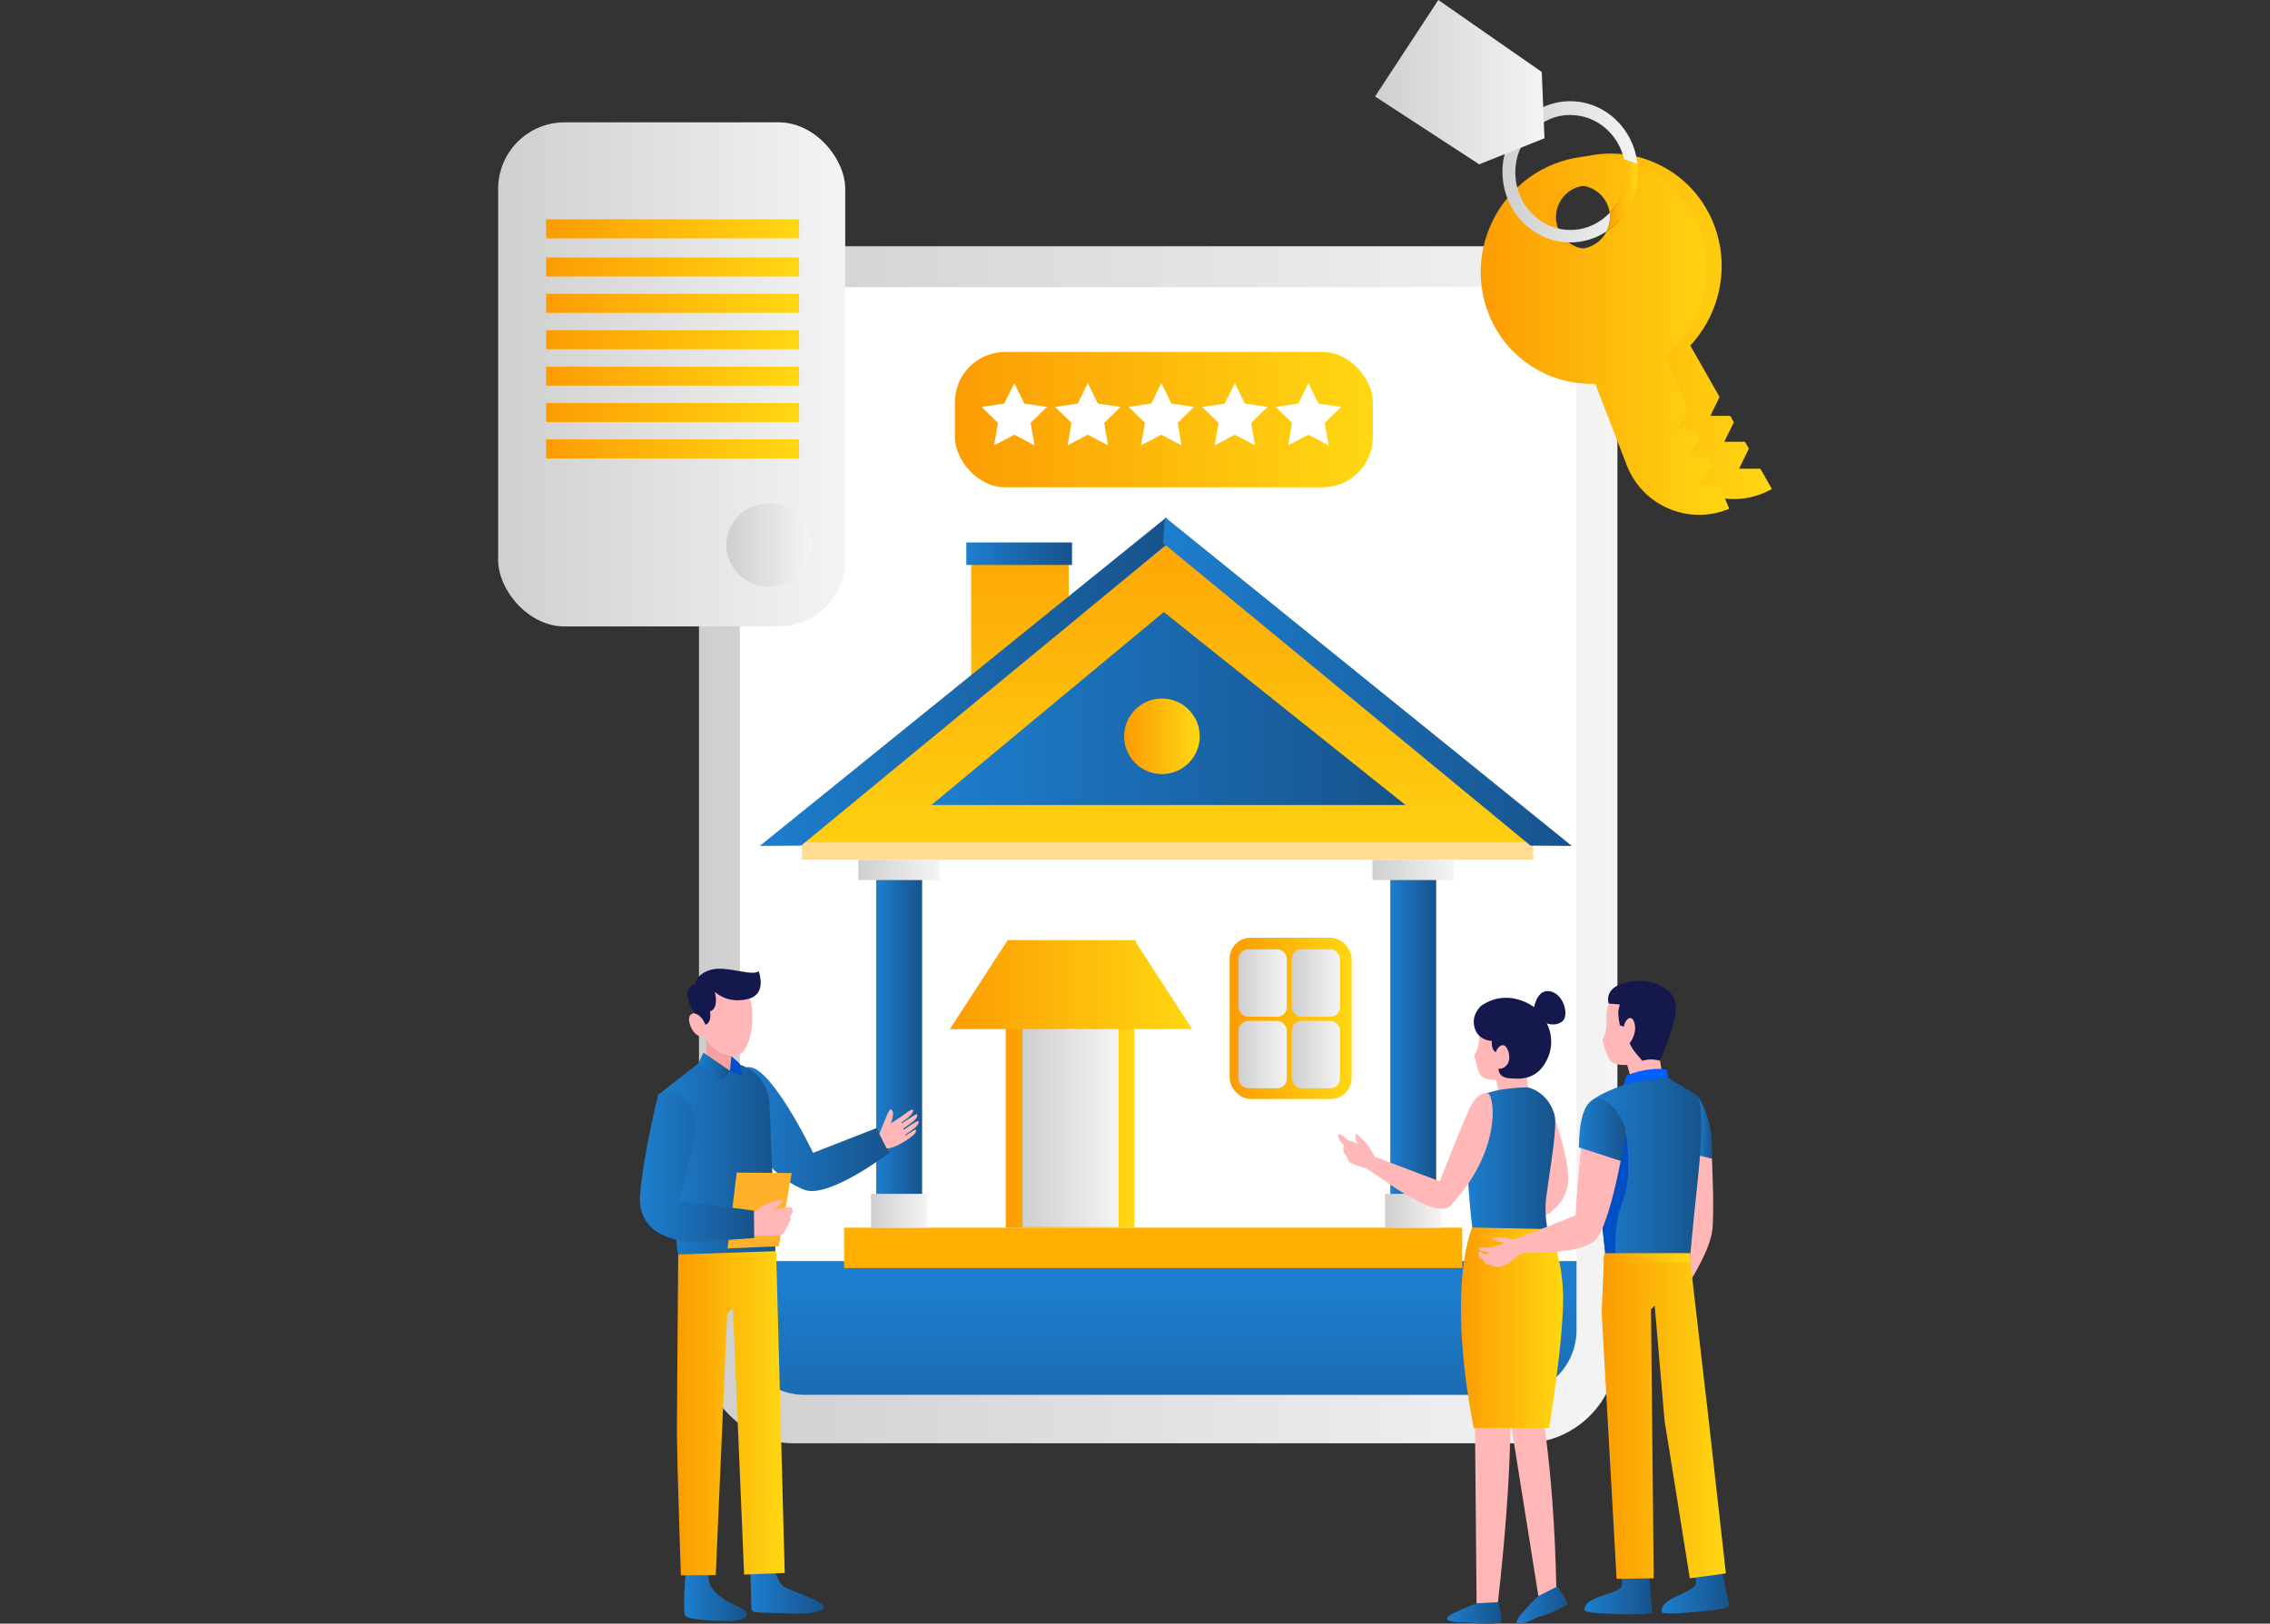 <?xml version="1.0" encoding="UTF-8"?>
<svg id="Layer_1" data-name="Layer 1" xmlns="http://www.w3.org/2000/svg" xmlns:xlink="http://www.w3.org/1999/xlink" viewBox="0 0 492 352">
  <rect x="0" y="0" width="492" height="352" fill="#333333" stroke="none"/>
  <defs>
    <style>
      .cls-1 {
        fill: url(#linear-gradient-15);
      }

      .cls-2 {
        fill: url(#linear-gradient-13);
      }

      .cls-3 {
        fill: url(#linear-gradient-28);
      }

      .cls-4 {
        fill: url(#linear-gradient-53);
      }

      .cls-5 {
        fill: url(#linear-gradient-42);
      }

      .cls-6 {
        fill: url(#linear-gradient-46);
      }

      .cls-7 {
        fill: url(#linear-gradient-2);
      }

      .cls-8 {
        fill: url(#linear-gradient-43);
      }

      .cls-9 {
        fill: url(#linear-gradient-25);
      }

      .cls-10 {
        fill: url(#linear-gradient-10);
      }

      .cls-11 {
        fill: url(#linear-gradient-12);
      }

      .cls-12 {
        fill: url(#linear-gradient-40);
      }

      .cls-13 {
        fill: url(#linear-gradient-27);
      }

      .cls-14 {
        fill: url(#linear-gradient-37);
      }

      .cls-15 {
        fill: url(#linear-gradient-55);
      }

      .cls-16 {
        fill: #fff;
      }

      .cls-17 {
        fill: url(#linear-gradient-39);
      }

      .cls-18 {
        fill: url(#linear-gradient-52);
      }

      .cls-19 {
        fill: #f6a1a1;
      }

      .cls-20 {
        fill: url(#linear-gradient-47);
      }

      .cls-21 {
        fill: url(#linear-gradient-26);
      }

      .cls-22 {
        fill: url(#linear-gradient-4);
      }

      .cls-23 {
        fill: #005fff;
      }

      .cls-24 {
        fill: url(#linear-gradient-35);
      }

      .cls-25 {
        fill: url(#linear-gradient-30);
      }

      .cls-26 {
        fill: url(#linear-gradient-44);
      }

      .cls-27 {
        fill: url(#linear-gradient-49);
      }

      .cls-28 {
        fill: url(#linear-gradient-3);
      }

      .cls-29 {
        fill: url(#linear-gradient-34);
      }

      .cls-30 {
        fill: url(#linear-gradient-5);
      }

      .cls-31 {
        fill: url(#linear-gradient-38);
      }

      .cls-32 {
        fill: url(#linear-gradient-22);
      }

      .cls-33 {
        fill: url(#linear-gradient-24);
      }

      .cls-34 {
        fill: url(#linear-gradient-54);
      }

      .cls-35 {
        fill: url(#linear-gradient-33);
      }

      .cls-36 {
        fill: url(#linear-gradient-51);
      }

      .cls-37 {
        fill: url(#linear-gradient-8);
      }

      .cls-38 {
        fill: #004fc5;
      }

      .cls-39 {
        fill: url(#linear-gradient-14);
      }

      .cls-40 {
        fill: #15184d;
      }

      .cls-41 {
        fill: url(#linear-gradient-29);
      }

      .cls-42 {
        fill: url(#linear-gradient-20);
      }

      .cls-43 {
        fill: url(#linear-gradient-17);
      }

      .cls-44 {
        fill: url(#linear-gradient-50);
      }

      .cls-45 {
        fill: url(#linear-gradient-7);
      }

      .cls-46 {
        fill: url(#linear-gradient-9);
      }

      .cls-47 {
        fill: url(#linear-gradient-11);
      }

      .cls-48 {
        fill: url(#linear-gradient-19);
      }

      .cls-49 {
        fill: url(#linear-gradient-6);
      }

      .cls-50 {
        fill: url(#linear-gradient-36);
      }

      .cls-51 {
        fill: url(#linear-gradient-21);
      }

      .cls-52 {
        fill: url(#linear-gradient-45);
      }

      .cls-53 {
        fill: url(#linear-gradient-48);
      }

      .cls-54 {
        fill: url(#linear-gradient-32);
      }

      .cls-55 {
        fill: url(#linear-gradient-41);
      }

      .cls-56 {
        fill: #ffaf00;
      }

      .cls-57 {
        fill: url(#linear-gradient-16);
      }

      .cls-58 {
        fill: #ffdc91;
      }

      .cls-59 {
        fill: url(#linear-gradient);
      }

      .cls-60 {
        fill: url(#linear-gradient-23);
      }

      .cls-61 {
        fill: url(#linear-gradient-31);
      }

      .cls-62 {
        fill: #ffb12a;
      }

      .cls-63 {
        fill: #0050ca;
      }

      .cls-64 {
        fill: url(#linear-gradient-18);
      }

      .cls-65 {
        fill: #ffb7b7;
      }
    </style>
    <linearGradient id="linear-gradient" x1="151.5" y1="183.14" x2="350.57" y2="183.14" gradientUnits="userSpaceOnUse">
      <stop offset="0" stop-color="#cfcfcf"/>
      <stop offset="1" stop-color="#f4f4f4"/>
    </linearGradient>
    <linearGradient id="linear-gradient-2" x1="206.97" y1="90.98" x2="297.55" y2="90.98" gradientUnits="userSpaceOnUse">
      <stop offset="0" stop-color="#fc9c03"/>
      <stop offset=".99" stop-color="#ffd712"/>
    </linearGradient>
    <linearGradient id="linear-gradient-3" x1="251.04" y1="278.9" x2="251.04" y2="335.28" gradientUnits="userSpaceOnUse">
      <stop offset="0" stop-color="#1d7ece"/>
      <stop offset="1" stop-color="#17538c"/>
    </linearGradient>
    <linearGradient id="linear-gradient-4" x1="253.32" y1="100.72" x2="253.32" y2="196.29" xlink:href="#linear-gradient-2"/>
    <linearGradient id="linear-gradient-5" x1="266.51" y1="220.77" x2="292.96" y2="220.77" xlink:href="#linear-gradient-2"/>
    <linearGradient id="linear-gradient-6" x1="218" y1="242.25" x2="245.88" y2="242.25" xlink:href="#linear-gradient-2"/>
    <linearGradient id="linear-gradient-7" x1="221.62" y1="244.46" x2="242.44" y2="244.46" xlink:href="#linear-gradient"/>
    <linearGradient id="linear-gradient-8" x1="201.87" y1="153.6" x2="304.63" y2="153.6" xlink:href="#linear-gradient-3"/>
    <linearGradient id="linear-gradient-9" x1="243.65" y1="159.63" x2="260.04" y2="159.63" gradientTransform="translate(186.64 -131.32) rotate(45)" xlink:href="#linear-gradient-2"/>
    <linearGradient id="linear-gradient-10" x1="268.46" y1="213.11" x2="278.9" y2="213.11" xlink:href="#linear-gradient"/>
    <linearGradient id="linear-gradient-11" x1="279.99" y1="213.11" x2="290.43" y2="213.11" xlink:href="#linear-gradient"/>
    <linearGradient id="linear-gradient-12" x1="268.46" y1="228.62" x2="278.9" y2="228.62" xlink:href="#linear-gradient"/>
    <linearGradient id="linear-gradient-13" x1="279.99" y1="228.62" x2="290.43" y2="228.62" xlink:href="#linear-gradient"/>
    <linearGradient id="linear-gradient-14" x1="164.68" y1="147.77" x2="253.29" y2="147.77" xlink:href="#linear-gradient-3"/>
    <linearGradient id="linear-gradient-15" x1="189.91" y1="228.02" x2="199.86" y2="228.02" xlink:href="#linear-gradient-3"/>
    <linearGradient id="linear-gradient-16" x1="252.07" y1="147.77" x2="340.68" y2="147.77" xlink:href="#linear-gradient-3"/>
    <linearGradient id="linear-gradient-17" x1="186.04" y1="188.6" x2="203.7" y2="188.6" xlink:href="#linear-gradient"/>
    <linearGradient id="linear-gradient-18" x1="188.78" y1="262.48" x2="200.93" y2="262.48" xlink:href="#linear-gradient"/>
    <linearGradient id="linear-gradient-19" x1="301.33" y1="228.02" x2="311.29" y2="228.02" xlink:href="#linear-gradient-3"/>
    <linearGradient id="linear-gradient-20" x1="297.47" y1="188.6" x2="315.12" y2="188.6" xlink:href="#linear-gradient"/>
    <linearGradient id="linear-gradient-21" x1="300.21" y1="262.48" x2="312.35" y2="262.48" xlink:href="#linear-gradient"/>
    <linearGradient id="linear-gradient-22" x1="209.44" y1="120.04" x2="232.35" y2="120.04" xlink:href="#linear-gradient-3"/>
    <linearGradient id="linear-gradient-23" x1="205.88" y1="213.45" x2="258.4" y2="213.45" xlink:href="#linear-gradient-2"/>
    <linearGradient id="linear-gradient-24" x1="107.97" y1="81.16" x2="183.19" y2="81.16" xlink:href="#linear-gradient"/>
    <linearGradient id="linear-gradient-25" x1="157.42" y1="118.16" x2="175.82" y2="118.16" xlink:href="#linear-gradient"/>
    <linearGradient id="linear-gradient-26" x1="118.36" y1="49.62" x2="173.19" y2="49.62" xlink:href="#linear-gradient-2"/>
    <linearGradient id="linear-gradient-27" x1="118.36" y1="57.88" x2="173.19" y2="57.88" xlink:href="#linear-gradient-2"/>
    <linearGradient id="linear-gradient-28" x1="118.36" y1="65.77" x2="173.19" y2="65.77" xlink:href="#linear-gradient-2"/>
    <linearGradient id="linear-gradient-29" x1="118.36" y1="73.65" x2="173.19" y2="73.65" xlink:href="#linear-gradient-2"/>
    <linearGradient id="linear-gradient-30" x1="118.36" y1="81.54" x2="173.19" y2="81.54" xlink:href="#linear-gradient-2"/>
    <linearGradient id="linear-gradient-31" x1="118.36" y1="89.43" x2="173.19" y2="89.43" xlink:href="#linear-gradient-2"/>
    <linearGradient id="linear-gradient-32" x1="118.36" y1="97.32" x2="173.19" y2="97.32" xlink:href="#linear-gradient-2"/>
    <linearGradient id="linear-gradient-33" x1="324.35" y1="70.75" x2="384.03" y2="70.75" xlink:href="#linear-gradient-2"/>
    <linearGradient id="linear-gradient-34" x1="320.95" y1="72.68" x2="374.82" y2="72.68" xlink:href="#linear-gradient-2"/>
    <linearGradient id="linear-gradient-35" x1="325.64" y1="37.27" x2="354.9" y2="37.27" xlink:href="#linear-gradient"/>
    <linearGradient id="linear-gradient-36" x1="348.22" y1="42.38" x2="354.99" y2="42.38" xlink:href="#linear-gradient-2"/>
    <linearGradient id="linear-gradient-37" x1="298.03" y1="17.81" x2="334.75" y2="17.81" xlink:href="#linear-gradient"/>
    <linearGradient id="linear-gradient-38" x1="148.26" y1="346.34" x2="161.89" y2="346.34" xlink:href="#linear-gradient-3"/>
    <linearGradient id="linear-gradient-39" x1="162.65" y1="344.99" x2="178.61" y2="344.99" xlink:href="#linear-gradient-3"/>
    <linearGradient id="linear-gradient-40" x1="160.48" y1="244.77" x2="192.76" y2="244.77" xlink:href="#linear-gradient-3"/>
    <linearGradient id="linear-gradient-41" x1="142.72" y1="250.76" x2="168.09" y2="250.76" xlink:href="#linear-gradient-3"/>
    <linearGradient id="linear-gradient-42" x1="138.69" y1="253" x2="163.46" y2="253" xlink:href="#linear-gradient-3"/>
    <linearGradient id="linear-gradient-43" x1="146.72" y1="306.39" x2="170.06" y2="306.39" xlink:href="#linear-gradient-2"/>
    <linearGradient id="linear-gradient-44" x1="151.32" y1="231.21" x2="158.22" y2="231.21" xlink:href="#linear-gradient-3"/>
    <linearGradient id="linear-gradient-45" x1="313.6" y1="349.66" x2="325.38" y2="349.66" xlink:href="#linear-gradient-3"/>
    <linearGradient id="linear-gradient-46" x1="328.71" y1="347.95" x2="339.71" y2="347.95" xlink:href="#linear-gradient-3"/>
    <linearGradient id="linear-gradient-47" x1="318.04" y1="251.16" x2="337.09" y2="251.16" xlink:href="#linear-gradient-3"/>
    <linearGradient id="linear-gradient-48" x1="316.65" y1="287.85" x2="338.79" y2="287.85" xlink:href="#linear-gradient-2"/>
    <linearGradient id="linear-gradient-49" x1="343.37" y1="345.35" x2="358.05" y2="345.35" xlink:href="#linear-gradient-3"/>
    <linearGradient id="linear-gradient-50" x1="360.14" y1="344.67" x2="374.79" y2="344.67" xlink:href="#linear-gradient-3"/>
    <linearGradient id="linear-gradient-51" x1="367.8" y1="244.3" x2="371.1" y2="244.3" xlink:href="#linear-gradient-3"/>
    <linearGradient id="linear-gradient-52" x1="344.78" y1="252.63" x2="368.72" y2="252.63" xlink:href="#linear-gradient-3"/>
    <linearGradient id="linear-gradient-53" x1="347.15" y1="307.4" x2="374.07" y2="307.4" xlink:href="#linear-gradient-2"/>
    <linearGradient id="linear-gradient-54" x1="342.21" y1="244.88" x2="352.39" y2="244.88" xlink:href="#linear-gradient-3"/>
    <linearGradient id="linear-gradient-55" x1="347.61" y1="272.72" x2="366.37" y2="272.72" xlink:href="#linear-gradient-2"/>
  </defs>
  <g>
    <g>
      <rect class="cls-59" x="151.5" y="53.39" width="199.06" height="259.51" rx="20.38" ry="20.38"/>
      <rect class="cls-16" x="160.37" y="62.25" width="181.33" height="240.17" rx="14.06" ry="14.06"/>
      <g>
        <rect class="cls-7" x="206.97" y="76.31" width="90.58" height="29.33" rx="10.87" ry="10.87"/>
        <polygon class="cls-16" points="219.84 83.06 222.03 87.5 226.93 88.21 223.38 91.67 224.22 96.55 219.84 94.24 215.46 96.55 216.29 91.67 212.75 88.21 217.65 87.5 219.84 83.06"/>
        <polygon class="cls-16" points="235.77 83.06 237.96 87.5 242.86 88.21 239.32 91.67 240.15 96.55 235.77 94.24 231.39 96.55 232.23 91.67 228.68 88.21 233.58 87.5 235.77 83.06"/>
        <polygon class="cls-16" points="251.71 83.06 253.9 87.5 258.79 88.21 255.25 91.67 256.09 96.55 251.71 94.24 247.32 96.55 248.16 91.67 244.62 88.21 249.52 87.5 251.71 83.06"/>
        <polygon class="cls-16" points="267.64 83.06 269.83 87.5 274.73 88.21 271.18 91.67 272.02 96.55 267.64 94.24 263.26 96.55 264.1 91.67 260.55 88.21 265.45 87.5 267.64 83.06"/>
        <polygon class="cls-16" points="283.57 83.06 285.76 87.5 290.66 88.21 287.12 91.67 287.96 96.55 283.57 94.24 279.19 96.55 280.03 91.67 276.48 88.21 281.38 87.5 283.57 83.06"/>
      </g>
      <path class="cls-28" d="M341.7,273.4v14.95c0,7.77-6.29,14.06-14.06,14.06h-153.21c-7.77,0-14.06-6.29-14.06-14.06v-14.95h181.33Z"/>
      <g>
        <polygon class="cls-22" points="332.86 182.91 253.29 117.71 231.63 135.46 231.63 119.46 210.49 119.46 210.49 152.78 173.78 182.87 199.49 182.87 199.49 272.97 252.76 272.97 252.76 273.02 305.05 273.02 305.05 182.91 332.86 182.91"/>
        <rect class="cls-16" x="195.35" y="183.89" width="110.8" height="88.64"/>
        <rect class="cls-56" x="182.96" y="266.15" width="133.96" height="8.76"/>
        <rect class="cls-30" x="266.51" y="203.29" width="26.45" height="34.97" rx="4.56" ry="4.56"/>
        <rect class="cls-49" x="218" y="218.35" width="27.88" height="47.8"/>
        <rect class="cls-45" x="221.62" y="222.9" width="20.82" height="43.12"/>
        <rect class="cls-58" x="173.8" y="182.6" width="158.5" height="3.76"/>
        <polygon class="cls-37" points="201.87 174.52 252.25 132.69 304.63 174.52 201.87 174.52"/>
        <circle class="cls-46" cx="251.84" cy="159.63" r="8.19" transform="translate(-39.12 224.83) rotate(-45)"/>
        <rect class="cls-10" x="268.46" y="205.81" width="10.44" height="14.61" rx="2.06" ry="2.06"/>
        <rect class="cls-47" x="279.99" y="205.81" width="10.44" height="14.61" rx="2.06" ry="2.06"/>
        <rect class="cls-11" x="268.46" y="221.32" width="10.44" height="14.61" rx="2.06" ry="2.06"/>
        <rect class="cls-2" x="279.99" y="221.32" width="10.44" height="14.61" rx="2.06" ry="2.06"/>
        <polygon class="cls-39" points="253.29 117.71 173.63 183.33 164.68 183.39 252.82 112.15 253.29 117.71"/>
        <rect class="cls-1" x="189.91" y="190.09" width="9.95" height="75.87"/>
        <polygon class="cls-57" points="252.07 117.71 331.73 183.33 340.68 183.39 252.54 112.15 252.07 117.71"/>
        <rect class="cls-43" x="186.04" y="186.41" width="17.65" height="4.38"/>
        <rect class="cls-64" x="188.78" y="258.82" width="12.14" height="7.32"/>
        <rect class="cls-48" x="301.33" y="190.09" width="9.95" height="75.87"/>
        <rect class="cls-42" x="297.47" y="186.41" width="17.65" height="4.38"/>
        <rect class="cls-51" x="300.21" y="258.82" width="12.14" height="7.32"/>
        <rect class="cls-32" x="209.44" y="117.6" width="22.91" height="4.88"/>
        <polygon class="cls-60" points="258.4 223.1 246.19 204.31 246.19 203.81 218.4 203.81 218.4 203.83 205.88 223.1 230.92 223.1 230.89 223.05 233.39 223.05 233.36 223.1 258.4 223.1"/>
      </g>
    </g>
    <g>
      <rect class="cls-33" x="107.97" y="26.52" width="75.22" height="109.29" rx="14.41" ry="14.41"/>
      <ellipse class="cls-9" cx="166.62" cy="118.16" rx="9.2" ry="9.01"/>
      <rect class="cls-21" x="118.36" y="47.55" width="54.84" height="4.13"/>
      <rect class="cls-13" x="118.36" y="55.81" width="54.84" height="4.13"/>
      <rect class="cls-3" x="118.36" y="63.7" width="54.84" height="4.13"/>
      <rect class="cls-41" x="118.36" y="71.59" width="54.84" height="4.13"/>
      <rect class="cls-25" x="118.36" y="79.48" width="54.84" height="4.13"/>
      <rect class="cls-61" x="118.36" y="87.36" width="54.84" height="4.13"/>
      <rect class="cls-54" x="118.36" y="95.25" width="54.84" height="4.13"/>
    </g>
    <g>
      <path class="cls-35" d="M381.53,101.62h-4.61s2.13-4.36,2.13-4.36l-.84-1.48h-4.49s2.08-4.25,2.08-4.25l-.78-1.37h-4.32s2-4.09,2-4.09l-6.35-11.17c1.86-1.99,3.43-4.32,4.61-6.96,5.58-12.53.17-27.11-12.09-32.58-12.26-5.47-26.73.26-32.31,12.78-5.58,12.53-.17,27.11,12.09,32.58,4.35,1.94,8.97,2.46,13.38,1.78l8.84,16.73c4.43,8.39,14.92,11.45,23.17,6.78l-2.5-4.4ZM344.92,53.91c-3.77.44-7.19-2.25-7.63-6.02-.44-3.77,2.25-7.19,6.02-7.63,3.77-.44,7.19,2.25,7.63,6.02.44,3.77-2.25,7.19-6.02,7.63Z"/>
      <path class="cls-29" d="M372.85,105.6l-4.57-.55,2.62-4.07-.66-1.57-4.46-.53,2.56-3.97-.61-1.45-4.29-.51,2.46-3.82-5-11.84c2.08-1.76,3.92-3.89,5.39-6.37,7.01-11.79,3.34-26.9-8.2-33.77-1.04-.62-2.1-1.15-3.19-1.59.06.56.09,1.13.09,1.71,0,5.42-2.7,10.18-6.77,12.9-1.14,2.24-3.46,3.77-6.14,3.77-1.69,0-3.23-.61-4.42-1.61-1.09-.91-1.88-2.16-2.24-3.57-.14-.54-.21-1.11-.21-1.69,0-3.8,3.07-6.87,6.87-6.87,3.48,0,6.37,2.59,6.81,5.96,2.12-2.25,3.42-5.33,3.42-8.73,0-.97-.11-1.92-.31-2.82-8.15-2.16-16.97.14-23.18,6.06-.76.71-1.47,1.48-2.14,2.31-.8.97-1.53,2.01-2.19,3.11-7.01,11.78-3.34,26.9,8.2,33.77,4.09,2.43,8.62,3.49,13.07,3.34l6.82,17.65c3.42,8.85,13.47,13.12,22.22,9.44l-1.97-4.66Z"/>
      <path class="cls-24" d="M340.37,24.94c5.67,0,10.41,4.12,11.64,9.64.97.26,1.94.58,2.89.97-.81-7.65-7.02-13.61-14.58-13.61-8.11,0-14.68,6.86-14.68,15.31,0,2.01.37,3.92,1.05,5.68,1.84,4.81,5.96,8.42,10.97,9.37.86.17,1.76.26,2.66.26,2.91,0,5.62-.88,7.9-2.41.47-.93.74-1.99.74-3.11,0-.31-.02-.62-.06-.92-2.17,2.3-5.19,3.73-8.52,3.73-1.77,0-3.44-.4-4.95-1.12-3.21-1.52-5.66-4.49-6.59-8.11-.26-1.03-.41-2.11-.41-3.23,0-6.89,5.35-12.47,11.95-12.47Z"/>
      <path class="cls-50" d="M354.99,37.27c0,5.42-2.7,10.18-6.77,12.9.47-.93.74-1.99.74-3.11,0-.31-.02-.62-.06-.92,2.12-2.25,3.42-5.33,3.42-8.73,0-.97-.11-1.92-.31-2.82.97.26,1.94.58,2.89.97.06.56.09,1.13.09,1.71Z"/>
      <polygon class="cls-14" points="311.74 0 334.16 15.6 334.75 29.98 320.6 35.62 298.03 20.92 311.74 0"/>
    </g>
  </g>
  <path class="cls-31" d="M153.71,341.26s-1.62,3.58,6.08,6.95c4.06,1.77,1.58,3.27-2.05,3.23-3.63-.04-8.41-.33-9.15-1.09-.74-.76,0-9.11,0-9.11l5.12.02Z"/>
  <path class="cls-17" d="M162.65,341.05l.2,7.57c.01.43.34.79.76.85,1.68.24,5.4.21,7.58.32,2.63.13,6.76,0,7.39-1.25.63-1.25-7.57-3.69-8.83-4.69-1.25-1-1.88-3.69-1.88-3.69l-5.23.91Z"/>
  <path class="cls-12" d="M161.83,231.4c4.88-1.31,14.4,18.53,14.4,18.53l13.77-5.38,2.75,5.38s-13.15,10.02-18.4,8.01c-5.26-2-8.51-6.39-8.51-6.39,0,0-8.6-18.92-4.01-20.16Z"/>
  <path class="cls-55" d="M152.58,229.57l-9.86,7.75,4.21,34.65,21.16-.13-1.3-32.37c-.05-3.93-2.59-7.39-6.32-8.62l-1.64-.54-6.24-.75Z"/>
  <polygon class="cls-62" points="159.67 254.21 157.7 270.65 168.78 270.18 171.6 254.31 159.67 254.21"/>
  <path class="cls-65" d="M171.36,261.77c-.7-.25-3.31.48-3.94.66.85-.51,2.45-1.88,2.02-2.15-.5-.31-2.25.36-2.25.36-2.21.52-4.91,3.22-4.91,3.22l.64,3.96s5.4.23,6.24-.05,1.27-1.5,1.27-1.5c.66-.85.47-1.13.47-1.13.8-.61.28-1.5.28-1.5.52-.23.99-1.6.19-1.88Z"/>
  <path class="cls-5" d="M142.68,237.22s-3.19,12.77-3.94,21.6c-.75,8.83,7.7,10.33,11.46,10.33s13.27-.75,13.27-.75l-.06-5.95-16.4-2.13s3.76-10.89,3.57-16.9c-.19-6.01-5.82-7.32-7.89-6.2Z"/>
  <path class="cls-8" d="M147,271.96s-.28,31.99-.28,38.31.85,31.26.85,31.26l7.56-.06,2.48-56.62,1.24-1.2,2.43,57.71,8.8-.36-1.86-69.76-21.21.72Z"/>
  <path class="cls-19" d="M152.89,224.31s.33,3.79.29,6.22l5.18,1.61.57-1.7s-.65-1.74-.65-2.87-5.38-3.26-5.38-3.26Z"/>
  <path class="cls-65" d="M156.83,212.19s5.56.54,6.15,6.5c.46,4.67-1.04,10.4-3.77,10.27-4.86-.22-7.03-4.17-7.25-6.8l-.35-4.16s.7-5.34,5.22-5.8Z"/>
  <path class="cls-65" d="M152.37,220.66s-1.16-1.62-2.5-.81c-1.33.81.12,4.41,1.74,4.76,1.62.35,1.28-.29,1.28-.29l-.52-3.66Z"/>
  <path class="cls-40" d="M154.92,215.03s1.04,3.54-1.04,4.24c0,0,.52,2.32-.99,2.9,0,0-.75-2.15-2.32-2.44,0,0-1.57-2.26-1.57-4.12s1.68-2.38,1.68-2.38c0,0,.23-2.15,3.54-3.02,3.31-.87,8.76,1.51,10.21.35,0,0,1.86,4.7-1.97,5.92-1.83.58-4.99.75-7.54-1.45Z"/>
  <polygon class="cls-26" points="152.44 228.2 158.22 232.15 156.51 234.21 151.32 230.65 152.44 228.2"/>
  <polygon class="cls-63" points="158.52 228.96 160.33 230.58 160.89 233.28 158.22 232.15 158.52 228.96"/>
  <path class="cls-65" d="M198.33,244.93c-.27.08-1.33.78-2.05,1.27l-.06-.19c.64-.44,1.82-1.25,2.26-1.67.63-.58.88-1.46.38-1.3-.4.12-2.23,1.36-2.97,1.87l-.08-.27c.6-.41,1.91-1.31,2.38-1.75.63-.58.88-1.46.38-1.3-.42.13-2.46,1.52-3.1,1.95l-.07-.21c.82-.55,2.02-1.43,2.35-2.07.52-.99-.19-.74-.89-.31l-1.78,1.31h0s-.4.25-.4.25l-1.57,1.01s.7-2.02.38-2.58-.56-.8-1.22.75-1.69,4.13-1.69,4.13l1.6,3.15c1.09.03,2.66-.79,3.6-1.35v.03s.26-.17.61-.41c.12-.08.19-.12.19-.12h0c.53-.37,1.17-.83,1.46-1.1.52-.48.73-1.21.31-1.08Z"/>
  <path class="cls-65" d="M336.08,239.74s4.16,11.14,3.79,16.49-5.73,7.79-5.73,7.79l1.94-24.29Z"/>
  <path class="cls-65" d="M327.26,302.49s.92,14-2.65,45.32l-4.57.1-.39-43.27,7.61-2.14Z"/>
  <path class="cls-65" d="M333.3,300.69s3.51,15.37,4.03,44.16l-3.85,1.48-6.81-42.79,6.63-2.85Z"/>
  <path class="cls-52" d="M324.81,347.32s.83,3.89.49,4.33c-.34.44-5.15.44-6.47.15-1.31-.29-3.35.24-5.01-.58-1.65-.83,6.32-3.65,6.32-3.65l4.67-.24Z"/>
  <path class="cls-6" d="M337.49,343.93s2.35,3.21,2.21,3.75c-.13.54-4.52,2.51-5.84,2.78-1.32.27-2.96,1.59-4.81,1.52-1.85-.08,4.28-5.91,4.28-5.91l4.16-2.13Z"/>
  <path class="cls-65" d="M323.11,220.08s-2.41.54-2.49,4.27-1.09,4.28-1.09,4.28c0,0,.62,3.73,1.55,4.66s3.19.85,3.19.85l.54,2.57h6.45l-.7-7.69s-5.21-8.71-7.46-8.94Z"/>
  <path class="cls-40" d="M320.94,218.13s-2.18,1.94-1.32,4.74c.85,2.8,3.73,2.8,3.73,2.8,0,0-.23,1.94.85,2.41,0,0,.62-1.63,1.63-1.48,1.01.16,1.79,2.72.93,4.04-.86,1.32-1.94,1.01-1.94,1.01,0,0-.23,1.87,2.18,2.1,2.41.23,6.06.47,8.24-3.89,2.18-4.35,0-8.01,0-8.01,0,0,1.79.78,3.34-.39,1.55-1.17.47-5.83-2.49-6.53-2.95-.7-3.58,3.42-3.58,3.42,0,0-5.6-4.43-11.58-.23Z"/>
  <path class="cls-20" d="M318.26,257.08c.33,5.26.9,9.51.9,9.51h1.46s14.8-.12,14.8-.12c0,0-.77-3.35-.29-6.95.88-6.63,2.53-15.54,1.75-18.03-1.56-5.01-5.76-5.76-5.76-5.76,0,0-7.42.04-10.27,1.98-3.03,2.06-3.07,11.77-2.59,19.37Z"/>
  <path class="cls-65" d="M322.49,237.05c-.9-.35-2.26.4-3.32,2-1.07,1.6-7.11,17.06-7.11,17.06l-14.04-5.32s-1.31-2.22-1.83-2.88c-.52-.65-1.44-1.37-1.96-1.96-.52-.59-.85.85.2,2.03,0,0-2.35-.85-2.55-.98-.2-.13-.72-.98-1.57-1.05-.85-.07.33,1.9.98,2.29,0,0-.33,1.37.07,1.83.39.46.85,1.11.92,1.57.07.46,2.19,1.29,3.56,1.55,1.09.21,15.16,11.76,18.54,8.17,11.13-11.78,9.59-23.73,8.12-24.3Z"/>
  <path class="cls-53" d="M319.08,266.12s-5.69,12.2.33,43.45h16.35s3.2-19.37,3.02-28.79c-.18-9.42-3.35-14.31-3.35-14.31l-16.35-.36Z"/>
  <g>
    <path class="cls-27" d="M351.24,340.9s.64,2.48.18,3.11c-1.41,1.9-7.95,1.93-8.04,5-.02.76,5.64.85,7.73.91,1.51.04,4.99.22,6.95-.31l-.68-8.88-6.13.18Z"/>
    <path class="cls-44" d="M367,340.44s.93,2.39.55,3.07c-1.17,2.06-7.67,2.86-7.39,5.92.07.76,5.7.17,7.78-.02,1.51-.14,4.98-.37,6.86-1.14l-1.73-8.74-6.07.9Z"/>
    <path class="cls-65" d="M371.04,251.16s.56,11.27.09,15.49-4.51,10.61-4.51,10.61l-1.41-4.6,2.63-22.72,3.19,1.22Z"/>
    <path class="cls-36" d="M367.8,237.43s3.8,4.72,3.24,13.74l-2.91-.66-.33-13.08Z"/>
    <path class="cls-65" d="M350.56,215.95s-2.53.73-2.38,4.71-.89,4.62-.89,4.62c0,0,.89,3.93,1.94,4.87,1.05.94,3.45.71,3.45.71l.74,2.7,6.87-.4-1.22-8.15s-6.09-8.94-8.5-9.05Z"/>
    <path class="cls-18" d="M368.03,255.32c-1.07,9.71-1.77,17.83-1.77,17.83l-16.01.32-2.13.04s-.38-3.46-.89-8.19c-1.07-9.85-2.67-25.19-2.43-26.23.36-1.54,7.11-3.85,7.11-3.85v-.02s.65-2.02.65-2.02c0,0,1.1-.5,2.55-.86,4.18-1.05,6.16-.36,6.16-.36l.23,1.67s.02.02.08.05c.63.38,5.22,3.19,6.21,3.74,1.07.59,1.3,8.18.23,17.89Z"/>
    <path class="cls-38" d="M351.68,260.53c-2.2,5.26-1.49,12.31-1.43,12.93l-2.13.04s-.38-3.46-.9-8.19v-.34s5.16-19.61,5.16-19.61c0,0,1.6,9.65-.71,15.16Z"/>
    <path class="cls-65" d="M345.16,238.44c-2.41,1.64-3.67,25.06-3.67,25.06l-12.1,4.78,1.13,3.33s11.32.42,15-2.54c3.67-2.96,6.87-23.7,6.87-23.7,0,0-3.73-9.3-7.23-6.93Z"/>
    <polygon class="cls-4" points="347.65 272.5 347.15 284.59 350.38 342.29 358.43 342.17 357.84 283.85 358.64 283.05 360.77 307.93 366.25 342.17 374.07 341.11 370.19 306.51 366.28 272.83 347.65 272.5"/>
    <path class="cls-65" d="M329.7,268.18l-1.78.53s-1.6-.47-2.73-.47-1.9.06-1.72.36c.18.3,1.84.65,2.37.83.53.18-2.49,1.01-3.02,1.01s-2.31-.12-2.37.24c-.06.36,1.66.89,2.43.89,0,0-.71.36-1.3.24-.59-.12-.41-.83-.95-.47-.53.36,0,1.42.53,1.6.53.18.65,1.07,1.07,1.13.41.06,1.07.24,1.54.41.47.18,1.07.3,1.6.12.53-.18.59-.24,1.48-.71.89-.47,2.25-1.84,2.25-1.84l1.6-.47-1.01-3.38Z"/>
    <path class="cls-34" d="M345.57,238.2c-2.47,1.24-3.26,4.98-3.36,10.55l9.18,2.97s1.06-4.76,1-6.36c-.09-2.53-4.33-8.42-6.82-7.16Z"/>
    <path class="cls-23" d="M361.58,233.69c-1.73.08-6.34.39-9.66,1.53l.65-2.02s1.1-.5,2.55-.86c4.18-1.05,6.16-.36,6.16-.36l.23,1.67s.02.02.08.05Z"/>
    <polygon class="cls-15" points="347.68 271.69 366.37 271.66 366.37 273.67 347.61 273.78 347.68 271.69"/>
    <path class="cls-40" d="M348.66,217.58s-.94-2.69,2.25-4.07c3.19-1.38,6.89-1,9.26.31,2.38,1.31,3.69,3.07,2.75,7.14-.94,4.07-3.13,9.01-3.13,9.01,0,0-1.88-.63-3.82,0,0,0-2.32-2.44-2.75-3.82,0,0,1.63-2,1.06-4.26s-2.13-.88-2.32.69l-.88-.31s-.44-2.19-.31-3.07.31-1.44.31-1.44l-2.44-.19Z"/>
  </g>
</svg>